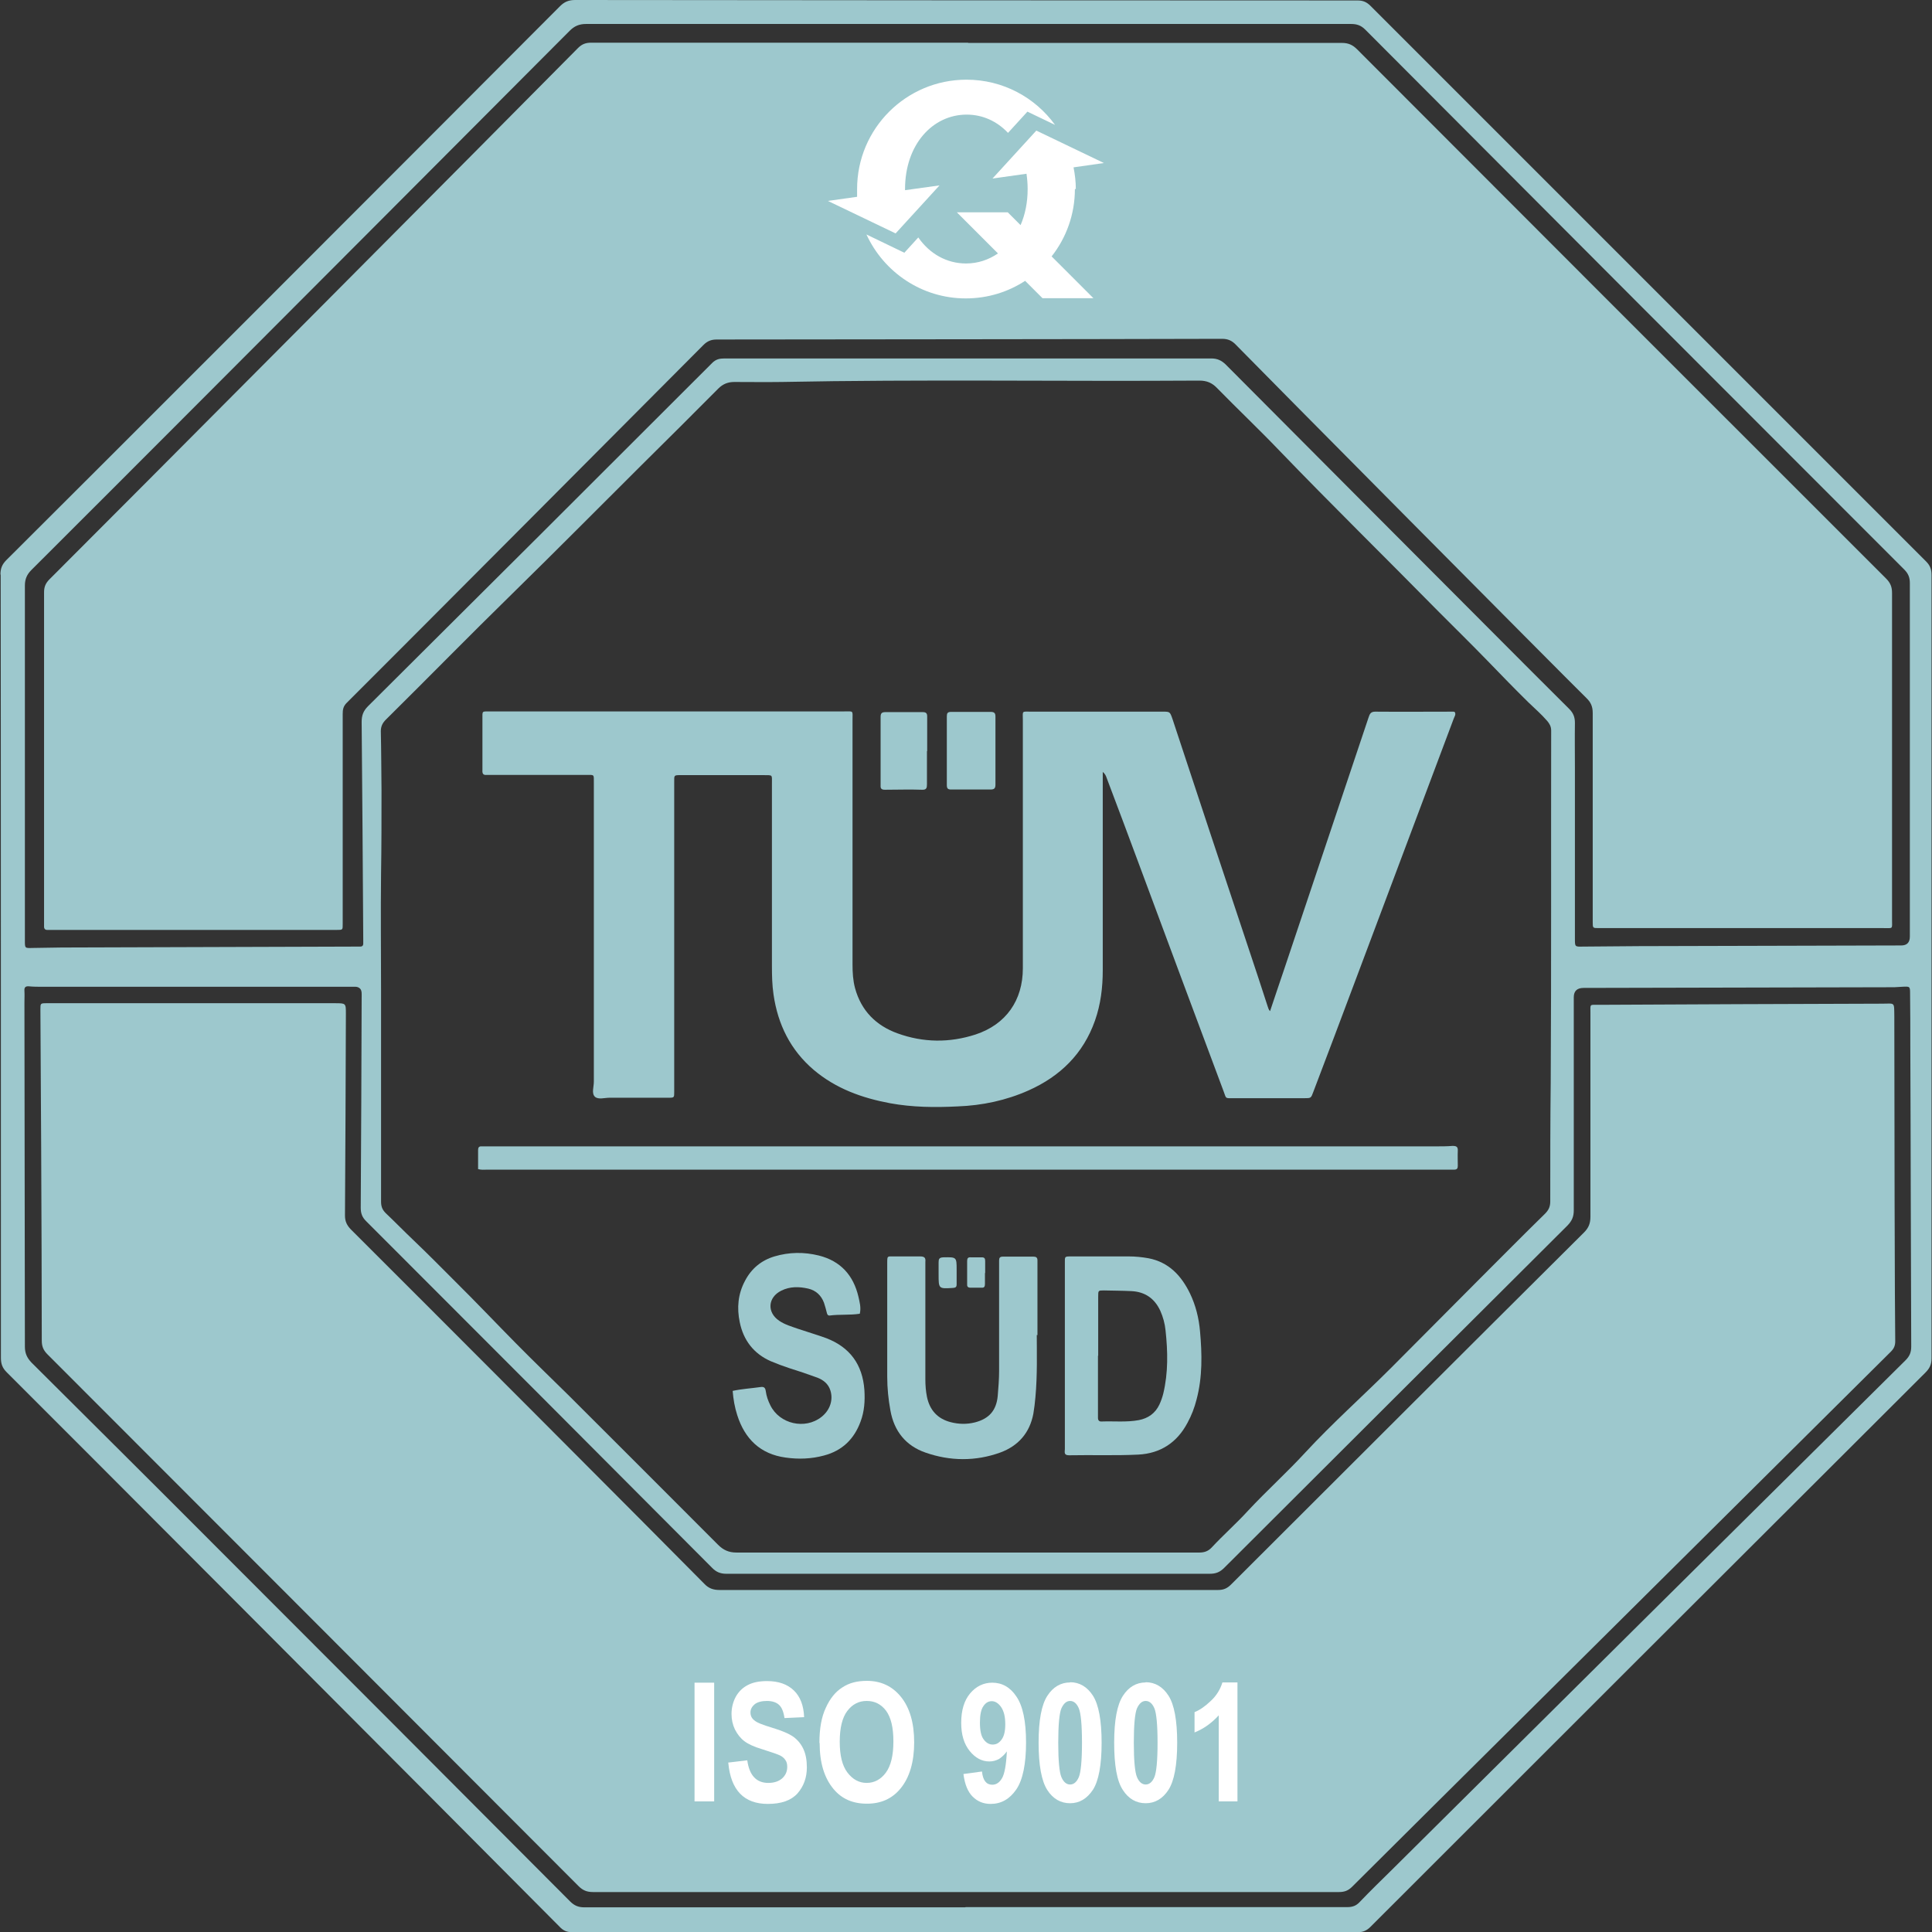 <?xml version="1.0" encoding="UTF-8"?> <svg xmlns="http://www.w3.org/2000/svg" id="modry_lem_copy_Image" data-name="modry lem copy Image" viewBox="0 0 84.62 84.62"><rect x="0" y="0" width="84.62" height="84.62" fill="#333333" stroke="none"/><defs><style> .cls-1 { fill: #9dc8cd; } .cls-2 { fill: #fff; } </style></defs><g><path class="cls-1" d="M.02,25.16c0-.26,.07-.44,.26-.63C3.46,21.37,19.63,5.19,24.53,.27,24.72,.08,24.91,0,25.19,0c11.42,.01,22.85,.02,34.27,.02,.24,0,.4,.07,.57,.24,8.11,8.11,16.22,16.22,24.33,24.33,.18,.18,.24,.35,.24,.6,0,11.43,0,22.87,0,34.3,0,.27-.08,.44-.27,.63-8.1,8.08-16.2,16.17-24.3,24.27-.17,.17-.33,.24-.57,.24-11.45,0-22.89,0-34.34,0-.21,0-.38-.02-.56-.19C18.83,78.67,2.65,62.45,.29,60.1c-.19-.19-.25-.37-.25-.63,0-5.71,0-28.58-.01-34.3Zm42.35,42.84h0c3.39,0,6.77,0,10.16,0,.22,0,.39-.06,.54-.22,.52-.56,1.09-1.06,1.6-1.62,.81-.87,1.69-1.66,2.49-2.53,1.2-1.3,2.53-2.48,3.78-3.73,1.29-1.3,2.58-2.59,3.87-3.89,.95-.95,1.9-1.91,2.86-2.85,.16-.16,.23-.31,.23-.54,0-1.74,0-3.48,.02-5.21,.03-5.14,.01-10.27,.02-15.41,0-.18-.07-.3-.17-.42-.26-.3-.55-.55-.83-.82-.61-.6-1.2-1.21-1.79-1.82-.7-.72-1.41-1.42-2.12-2.13-2.32-2.36-4.69-4.68-6.99-7.07-.89-.93-1.83-1.82-2.73-2.74-.22-.23-.45-.33-.78-.33-6.1,.04-12.2-.06-18.3,.06-.69,.01-1.38,0-2.07,0-.28,0-.5,.09-.7,.29-1.11,1.12-2.23,2.23-3.35,3.34-1.89,1.88-3.77,3.78-5.68,5.65-1.86,1.82-3.68,3.68-5.53,5.51-.15,.15-.22,.3-.22,.51,.02,.86,.02,1.73,.03,2.59,0,1.22,0,2.44-.02,3.66-.02,1.69,0,3.39,0,5.08,0,3.09,0,6.17,0,9.26,0,.2,.04,.35,.2,.51,.42,.4,.82,.81,1.23,1.2,.62,.59,1.23,1.21,1.84,1.82,.9,.89,1.77,1.81,2.66,2.71,.76,.77,1.54,1.52,2.31,2.28,2.18,2.17,4.35,4.35,6.52,6.52,.23,.23,.47,.34,.8,.34,3.37,0,6.75,0,10.12,0Zm.05-66.95c-5.58,0-11.17,0-16.75,0-.3,0-.51,.09-.72,.3-5.48,5.5-10.96,10.99-16.44,16.48-2.38,2.38-4.75,4.76-7.13,7.13-.2,.2-.29,.4-.29,.69,0,4.91,0,9.81,0,14.72,0,.28,0,.55,0,.83,0,.33,0,.33,.32,.32,.43,0,.85-.02,1.28-.02,4.26-.01,8.52-.03,12.78-.04,.1,0,.21,0,.31,0,.08,0,.13-.04,.13-.13,0-.07,0-.14,0-.21-.02-3.17-.04-6.33-.07-9.5,0-.28,.07-.48,.28-.69,5.03-5,10.05-10.01,15.07-15.03,.17-.17,.33-.2,.55-.2,7.1,0,14.21,0,21.31,0,.26,0,.44,.08,.63,.26,3.93,3.95,7.87,7.9,11.8,11.84,1.08,1.08,2.16,2.17,3.25,3.25,.18,.18,.25,.36,.25,.61-.01,.68,0,1.36,0,2.04,0,2.48,0,4.95,0,7.43,0,.33,0,.34,.34,.33,.82,0,1.63-.02,2.45-.02,3.83-.01,7.67-.02,11.5-.03q.38,0,.38-.39c0-5.16,0-10.32,0-15.48,0-.25-.07-.42-.25-.6-7.87-7.87-15.74-15.75-23.6-23.64-.19-.19-.37-.25-.63-.25-5.58,0-11.17,0-16.75,0Zm-.13,82.48c1.26,0,2.51,0,3.77,0,4.32,0,8.64,0,12.95,0,.23,0,.39-.06,.54-.22,.46-.48,.94-.95,1.42-1.42,7.49-7.44,14.99-14.88,22.49-22.31,.18-.18,.25-.35,.25-.6-.02-4.41-.02-8.82-.04-13.23,0-.74,0-1.47-.01-2.21,0-.34,0-.34-.35-.32-.11,0-.23,.02-.34,.02-4.54,.01-9.07,.02-13.61,.03q-.43,0-.43,.41c0,3.11,0,6.22,0,9.33,0,.28-.08,.46-.27,.66-5.02,5-10.03,10-15.04,15-.19,.19-.37,.26-.63,.26-7.06,0-14.12,0-21.18,0-.26,0-.45-.08-.63-.27-5.05-5.07-10.1-10.13-15.15-15.18-.17-.17-.23-.34-.23-.58,.02-3.06,.03-6.13,.04-9.19,0-.16,.02-.32-.07-.41-.12-.12-.28-.07-.45-.08-.05,0-9.03,0-13.47,0-.2,0-.39,0-.59-.02-.16-.01-.2,.06-.19,.2,.01,.17,0,.35,0,.52,0,5.02,.02,10.04,.02,15.06,0,.29,.09,.49,.29,.7,2.71,2.7,5.42,5.39,8.12,8.1,5.16,5.16,10.32,10.33,15.47,15.5,.19,.19,.37,.26,.63,.26,5.56,0,11.12,0,16.68,0Z"></path><path class="cls-1" d="M55.62,44.31c.21-.64,.43-1.27,.64-1.9,1.23-3.66,2.45-7.32,3.68-10.98,.05-.14,.08-.26,.29-.26,1.14,.01,2.28,0,3.42,0,.02,0,.04,0,.07,.02,.06,.11-.02,.2-.05,.29-1.43,3.82-2.87,7.63-4.3,11.45-.61,1.63-1.23,3.27-1.85,4.9-.1,.27-.1,.27-.39,.27-1.04,0-2.07,0-3.11,0-.38,0-.3,.03-.43-.31-1.23-3.28-2.45-6.57-3.67-9.85-.48-1.29-.96-2.58-1.45-3.87-.03-.09-.07-.18-.17-.26,0,.13,0,.27,0,.4,0,2.76,0,5.53,0,8.29,0,.75-.09,1.49-.34,2.2-.51,1.45-1.52,2.44-2.91,3.06-.99,.44-2.03,.66-3.11,.7-.99,.05-1.98,.04-2.96-.14-1.23-.23-2.37-.64-3.34-1.46-1.02-.87-1.57-1.99-1.76-3.3-.06-.41-.07-.82-.07-1.24,0-2.66,0-5.32,0-7.98,0-.44,.05-.38-.39-.39-1.2,0-2.4,0-3.59,0-.32,0-.3,0-.3,.3,0,2.2,0,4.4,0,6.6,0,2.27,0,4.54,0,6.81,0,.06,0,.12,0,.17,0,.24,0,.25-.24,.25-.86,0-1.73,0-2.59,0-.22,0-.49,.09-.64-.04-.16-.15-.05-.43-.05-.66,0-4.3,0-8.59,0-12.89,0-.07,0-.14,0-.21,0-.37,.03-.34-.33-.34-1.38,0-2.76,0-4.15,0-.07,0-.14,0-.21,0-.16,.02-.2-.06-.19-.21,0-.05,0-.09,0-.14,0-.69,0-1.38,0-2.07,0-.42-.04-.35,.38-.36,.01,0,.02,0,.03,0,5.14,0,10.27,0,15.41,0,.45,0,.39-.06,.39,.38,0,3.57,0,7.14,0,10.71,0,.35,.02,.69,.11,1.03,.27,.99,.92,1.64,1.86,1.98,1.13,.41,2.28,.42,3.42,.05,1.33-.44,2.07-1.49,2.07-2.9,0-3.03,0-6.06,0-9.09,0-.59,0-1.17,0-1.76,0-.45-.07-.39,.38-.39,1.46,0,2.93,0,4.39,0,.45,0,.9,0,1.35,0,.32,0,.32,0,.43,.31,1.11,3.36,2.22,6.72,3.34,10.07,.28,.84,.56,1.68,.83,2.52,.03,.08,.04,.16,.12,.23Z"></path><path class="cls-1" d="M20.94,51.19c0-.27,0-.54,0-.82,0-.11,.04-.17,.16-.16,.1,0,.21,0,.31,0,13.83,0,27.66,0,41.49,0,.24,0,.48,0,.72-.02,.16,0,.24,.03,.23,.21-.01,.22,0,.44,0,.66,0,.11-.03,.17-.16,.17-.09,0-.18,0-.28,0-14.03,0-28.05,0-42.08,0-.12,0-.25,.02-.4-.03Z"></path><path class="cls-1" d="M45.41,58.47c0,.77,.03,1.75-.06,2.73-.02,.24-.05,.48-.09,.72-.16,.84-.66,1.41-1.45,1.7-1.08,.39-2.2,.38-3.28,0-.86-.3-1.37-.94-1.53-1.84-.09-.49-.14-.98-.14-1.48,0-1.66,0-3.32,0-4.97,0-.34,0-.3,.3-.3,.38,0,.76,0,1.14,0,.19,0,.25,.06,.23,.24,0,.07,0,.14,0,.21,0,1.65,0,3.29,0,4.94,0,.25,.02,.51,.07,.76,.12,.58,.46,.96,1.04,1.11,.35,.09,.7,.1,1.06,.01,.62-.16,.94-.52,1-1.16,.03-.37,.06-.73,.06-1.1,0-1.53,0-3.06,0-4.59,0-.08,0-.16,0-.24,0-.11,.03-.17,.16-.17,.45,0,.9,0,1.35,0,.11,0,.17,.04,.17,.16,0,.07,0,.14,0,.21,0,.96,0,1.91,0,3.07Z"></path><path class="cls-1" d="M46.64,59.39c0-1.36,0-2.72,0-4.07,0-.29-.02-.29,.28-.29,.84,0,1.68,0,2.52,0,.29,0,.58,.03,.86,.08,.89,.17,1.44,.76,1.82,1.54,.25,.52,.39,1.08,.44,1.66,.09,1,.11,2-.15,2.98-.09,.36-.22,.7-.4,1.03-.46,.87-1.19,1.34-2.15,1.39-1.01,.05-2.02,.01-3.04,.03-.24,0-.18-.15-.18-.27,0-1.36,0-2.72,0-4.07h0Zm1.45-.01c0,.83,0,1.65,0,2.48,0,.08,0,.16,0,.24,0,.11,.05,.17,.17,.16,.54-.02,1.08,.04,1.62-.06,.41-.08,.72-.3,.9-.68,.07-.15,.13-.32,.17-.48,.22-.92,.2-1.84,.1-2.77-.03-.3-.11-.59-.23-.86-.25-.54-.67-.83-1.26-.86-.4-.02-.8-.02-1.21-.03-.25,0-.25,0-.25,.27,0,.86,0,1.72,0,2.59Z"></path><path class="cls-1" d="M37.66,57.54c-.44,.07-.89,.02-1.33,.08-.07,0-.09-.04-.11-.1-.04-.16-.08-.31-.13-.46-.12-.32-.35-.54-.69-.62-.4-.09-.8-.1-1.18,.09-.59,.29-.64,.95-.09,1.32,.25,.17,.54,.25,.82,.35,.41,.14,.83,.26,1.24,.41,1.04,.4,1.59,1.16,1.67,2.27,.03,.48,0,.94-.17,1.39-.28,.76-.8,1.27-1.6,1.48-.55,.15-1.12,.17-1.68,.09-1.11-.15-1.79-.82-2.12-1.86-.11-.34-.17-.69-.2-1.06,.41-.09,.82-.11,1.23-.17,.15-.02,.2,.04,.22,.18,.03,.22,.1,.42,.2,.62,.4,.82,1.52,1.08,2.24,.51,.38-.3,.52-.75,.39-1.16-.09-.29-.31-.46-.57-.56-.41-.15-.82-.29-1.24-.42-.27-.09-.54-.19-.8-.3-.75-.33-1.2-.92-1.36-1.71-.13-.62-.08-1.23,.23-1.81,.28-.54,.72-.9,1.29-1.07,.64-.19,1.29-.2,1.94-.04,.96,.24,1.52,.87,1.74,1.81,.05,.23,.12,.47,.06,.73Z"></path><path class="cls-1" d="M43.6,32.88c0,.49,0,.99,0,1.48,0,.17-.05,.22-.22,.22-.57,0-1.15,0-1.72,0-.15,0-.19-.05-.19-.2,0-1,0-2,0-3,0-.14,.03-.2,.19-.2,.57,0,1.15,0,1.72,0,.17,0,.22,.05,.22,.21,0,.49,0,.99,0,1.48Z"></path><path class="cls-1" d="M40.6,32.9c0,.48,0,.97,0,1.45,0,.16-.02,.25-.22,.24-.54-.02-1.08,0-1.62,0-.15,0-.2-.05-.19-.19,0-1,0-2,0-3,0-.17,.06-.21,.22-.21,.54,0,1.08,0,1.62,0,.15,0,.2,.05,.2,.19,0,.51,0,1.01,0,1.52Z"></path><path class="cls-1" d="M41.9,55.77c0,.16,0,.32,0,.48,0,.13-.05,.15-.16,.16-.63,.04-.63,.04-.63-.59,0-.17,0-.35,0-.52,0-.15,.02-.22,.2-.23,.59-.01,.59-.02,.59,.56,0,.05,0,.09,0,.14Z"></path><path class="cls-1" d="M43.14,55.76c0,.16,0,.32,0,.48,0,.11-.03,.17-.15,.16-.16,0-.32,0-.48,0-.13,0-.16-.06-.15-.17,0-.33,0-.67,0-1,0-.12,.04-.17,.16-.16,.16,0,.32,0,.48,0,.13,0,.15,.06,.15,.17,0,.17,0,.34,0,.52Z"></path><path class="cls-1" d="M42.41,1.88c5.46,0,10.92,0,16.37,0,.28,0,.47,.09,.66,.28,1.71,1.72,19.35,19.37,23.17,23.18,.19,.19,.26,.37,.26,.63,0,4.77,0,9.53,0,14.3,0,.44,.06,.38-.38,.38-4.12,0-12.44,0-12.47,0-.26,0-.26,0-.26-.27,0-1.29,0-7.39,0-9.15,0-.28-.08-.47-.28-.66-1.16-1.14-14.29-14.38-15.35-15.47-.17-.18-.35-.26-.6-.26-7.38,.02-14.76,.02-22.14,.03-.24,0-.41,.07-.58,.24-1.72,1.73-13.53,13.59-15.63,15.68-.15,.15-.17,.3-.17,.49,0,2.99,0,9.12,0,9.19,0,.26,.01,.26-.27,.26-.86,0-12.55,0-12.63,0-.13,.01-.19-.04-.18-.18,0-.07,0-9.81,0-14.61,0-.24,.07-.4,.24-.57C4.7,22.85,22.22,5.24,25.32,2.1c.17-.17,.34-.23,.57-.23,5.5,0,16.51,0,16.51,0Z"></path><path class="cls-1" d="M25.97,82.87c-.26,0-.44-.07-.63-.26-7.75-7.77-15.51-15.53-23.26-23.29-.18-.18-.25-.35-.25-.6,0-4-.05-13.67-.06-14.51,0-.26,0-.27,.26-.27,1.28,0,9.71,0,12.64,0,.48,0,.48,0,.48,.46-.01,2.95-.02,5.9-.04,8.84,0,.25,.08,.42,.25,.6,3.18,3.17,13.51,13.52,15.49,15.53,.19,.2,.39,.27,.67,.27,7.28,0,14.56,0,21.83,0,.24,0,.4-.07,.57-.24,5.15-5.14,10.3-10.29,15.46-15.42,.21-.21,.28-.41,.28-.69,0-2.97,0-5.94,0-8.91,0-.42-.05-.37,.36-.37,4.13-.02,8.27-.04,12.4-.05,.59,0,.54-.1,.55,.56,0,3.81,.02,13.3,.04,14.23,0,.19-.06,.32-.19,.45-2.44,2.43-23.05,22.88-23.6,23.44-.17,.17-.34,.23-.57,.23-5.45,0-27.24,0-32.68,0Z"></path></g><g><path class="cls-2" d="M39.23,10.22l1.92-2.1-1.51,.21v-.05c0-1.95,1.21-3.26,2.7-3.26,.7,0,1.33,.29,1.81,.8l.85-.93,1.21,.58c-.87-1.2-2.28-1.98-3.88-1.98-2.64,0-4.79,2.14-4.79,4.79,0,.12,0,.23,0,.34l-1.28,.18,2.96,1.42Z"></path><path class="cls-2" d="M47.12,8.28c0-.33-.04-.65-.1-.95l1.33-.19-2.96-1.42-1.92,2.1,1.49-.21c.03,.21,.05,.44,.05,.67,0,.59-.11,1.12-.31,1.58l-.56-.56h-2.23l1.8,1.8c-.41,.28-.88,.44-1.4,.44-.84,0-1.59-.42-2.09-1.14l-.61,.67-1.66-.8c.76,1.65,2.42,2.8,4.35,2.8,.96,0,1.85-.28,2.6-.77l.76,.76h2.23l-1.83-1.83c.64-.81,1.02-1.84,1.02-2.95Z"></path></g><g><path class="cls-2" d="M30.42,78.9v-5.2h.86v5.2h-.86Z"></path><path class="cls-2" d="M31.89,77.2l.84-.1c.09,.66,.4,.99,.92,.99,.26,0,.46-.07,.61-.2,.15-.14,.22-.3,.22-.5,0-.12-.02-.22-.08-.3-.05-.08-.13-.15-.23-.2-.1-.05-.36-.14-.77-.27-.37-.11-.63-.23-.8-.36-.17-.13-.3-.3-.41-.51-.1-.21-.15-.44-.15-.68,0-.28,.07-.54,.19-.76,.13-.23,.31-.4,.53-.51,.23-.12,.51-.17,.84-.17,.5,0,.89,.14,1.17,.41,.28,.27,.43,.66,.45,1.17l-.86,.04c-.04-.28-.12-.47-.24-.58-.12-.11-.3-.17-.53-.17s-.41,.05-.53,.14c-.12,.1-.19,.22-.19,.36s.05,.26,.17,.35c.11,.1,.37,.2,.77,.32,.43,.13,.74,.26,.94,.4,.19,.14,.34,.32,.44,.54,.1,.22,.15,.48,.15,.8,0,.45-.14,.83-.41,1.14-.28,.31-.71,.46-1.3,.46-1.04,0-1.62-.6-1.73-1.79Z"></path><path class="cls-2" d="M35.89,76.33c0-.62,.09-1.13,.28-1.53,.18-.4,.42-.7,.72-.89,.3-.2,.65-.29,1.08-.29,.61,0,1.11,.23,1.49,.7,.38,.47,.58,1.13,.58,1.99s-.2,1.55-.61,2.04c-.36,.43-.84,.65-1.46,.65s-1.1-.21-1.46-.64c-.41-.49-.61-1.16-.61-2.01Zm.89-.04c0,.6,.11,1.05,.34,1.35,.23,.3,.51,.45,.84,.45s.62-.15,.84-.45c.22-.3,.33-.75,.33-1.37s-.11-1.05-.32-1.34c-.22-.29-.5-.43-.85-.43s-.63,.15-.85,.44c-.22,.29-.33,.74-.33,1.35Z"></path><path class="cls-2" d="M42.2,77.7l.81-.11c.04,.39,.19,.58,.45,.58,.18,0,.32-.1,.43-.29,.11-.19,.18-.58,.21-1.17-.1,.14-.22,.25-.34,.33-.13,.07-.27,.11-.43,.11-.32,0-.61-.15-.86-.46-.25-.31-.37-.72-.37-1.23,0-.55,.13-.98,.39-1.29,.26-.31,.59-.47,.97-.47,.43,0,.79,.2,1.06,.61,.28,.41,.42,1.08,.42,2.01s-.14,1.64-.43,2.06c-.29,.42-.66,.63-1.12,.63-.32,0-.58-.11-.79-.32-.21-.21-.34-.53-.4-.97Zm1.83-2.18c0-.33-.06-.57-.18-.75-.12-.17-.26-.26-.41-.26s-.27,.07-.37,.22c-.1,.14-.15,.38-.15,.72s.05,.58,.16,.73c.11,.15,.24,.23,.4,.23s.28-.07,.39-.22c.11-.15,.16-.37,.16-.67Z"></path><path class="cls-2" d="M46.87,73.68c.41,0,.75,.2,1,.59,.25,.39,.38,1.08,.38,2.06s-.13,1.67-.38,2.06c-.26,.39-.59,.59-1,.59s-.75-.19-1-.58c-.25-.39-.38-1.08-.38-2.07s.13-1.66,.38-2.05c.25-.39,.59-.59,1-.59Zm0,.82c-.16,0-.28,.11-.38,.32-.09,.21-.14,.72-.14,1.51s.05,1.3,.14,1.51c.09,.21,.22,.32,.38,.32s.29-.11,.38-.32c.09-.21,.14-.72,.14-1.51s-.05-1.3-.14-1.51c-.09-.21-.22-.32-.38-.32Z"></path><path class="cls-2" d="M50.18,73.68c.41,0,.75,.2,1,.59,.25,.39,.38,1.08,.38,2.06s-.13,1.67-.38,2.06c-.25,.39-.59,.59-1,.59s-.75-.19-1-.58c-.26-.39-.38-1.08-.38-2.07s.13-1.66,.38-2.05c.25-.39,.59-.59,1-.59Zm0,.82c-.16,0-.28,.11-.38,.32-.09,.21-.14,.72-.14,1.51s.05,1.3,.14,1.51c.09,.21,.22,.32,.38,.32s.29-.11,.38-.32c.09-.21,.14-.72,.14-1.51s-.05-1.3-.14-1.51c-.09-.21-.22-.32-.38-.32Z"></path><path class="cls-2" d="M54.2,78.9h-.82v-3.77c-.31,.34-.66,.59-1.06,.75v-.89c.23-.09,.47-.26,.71-.49,.25-.23,.42-.51,.51-.81h.66v5.22Z"></path></g></svg> 